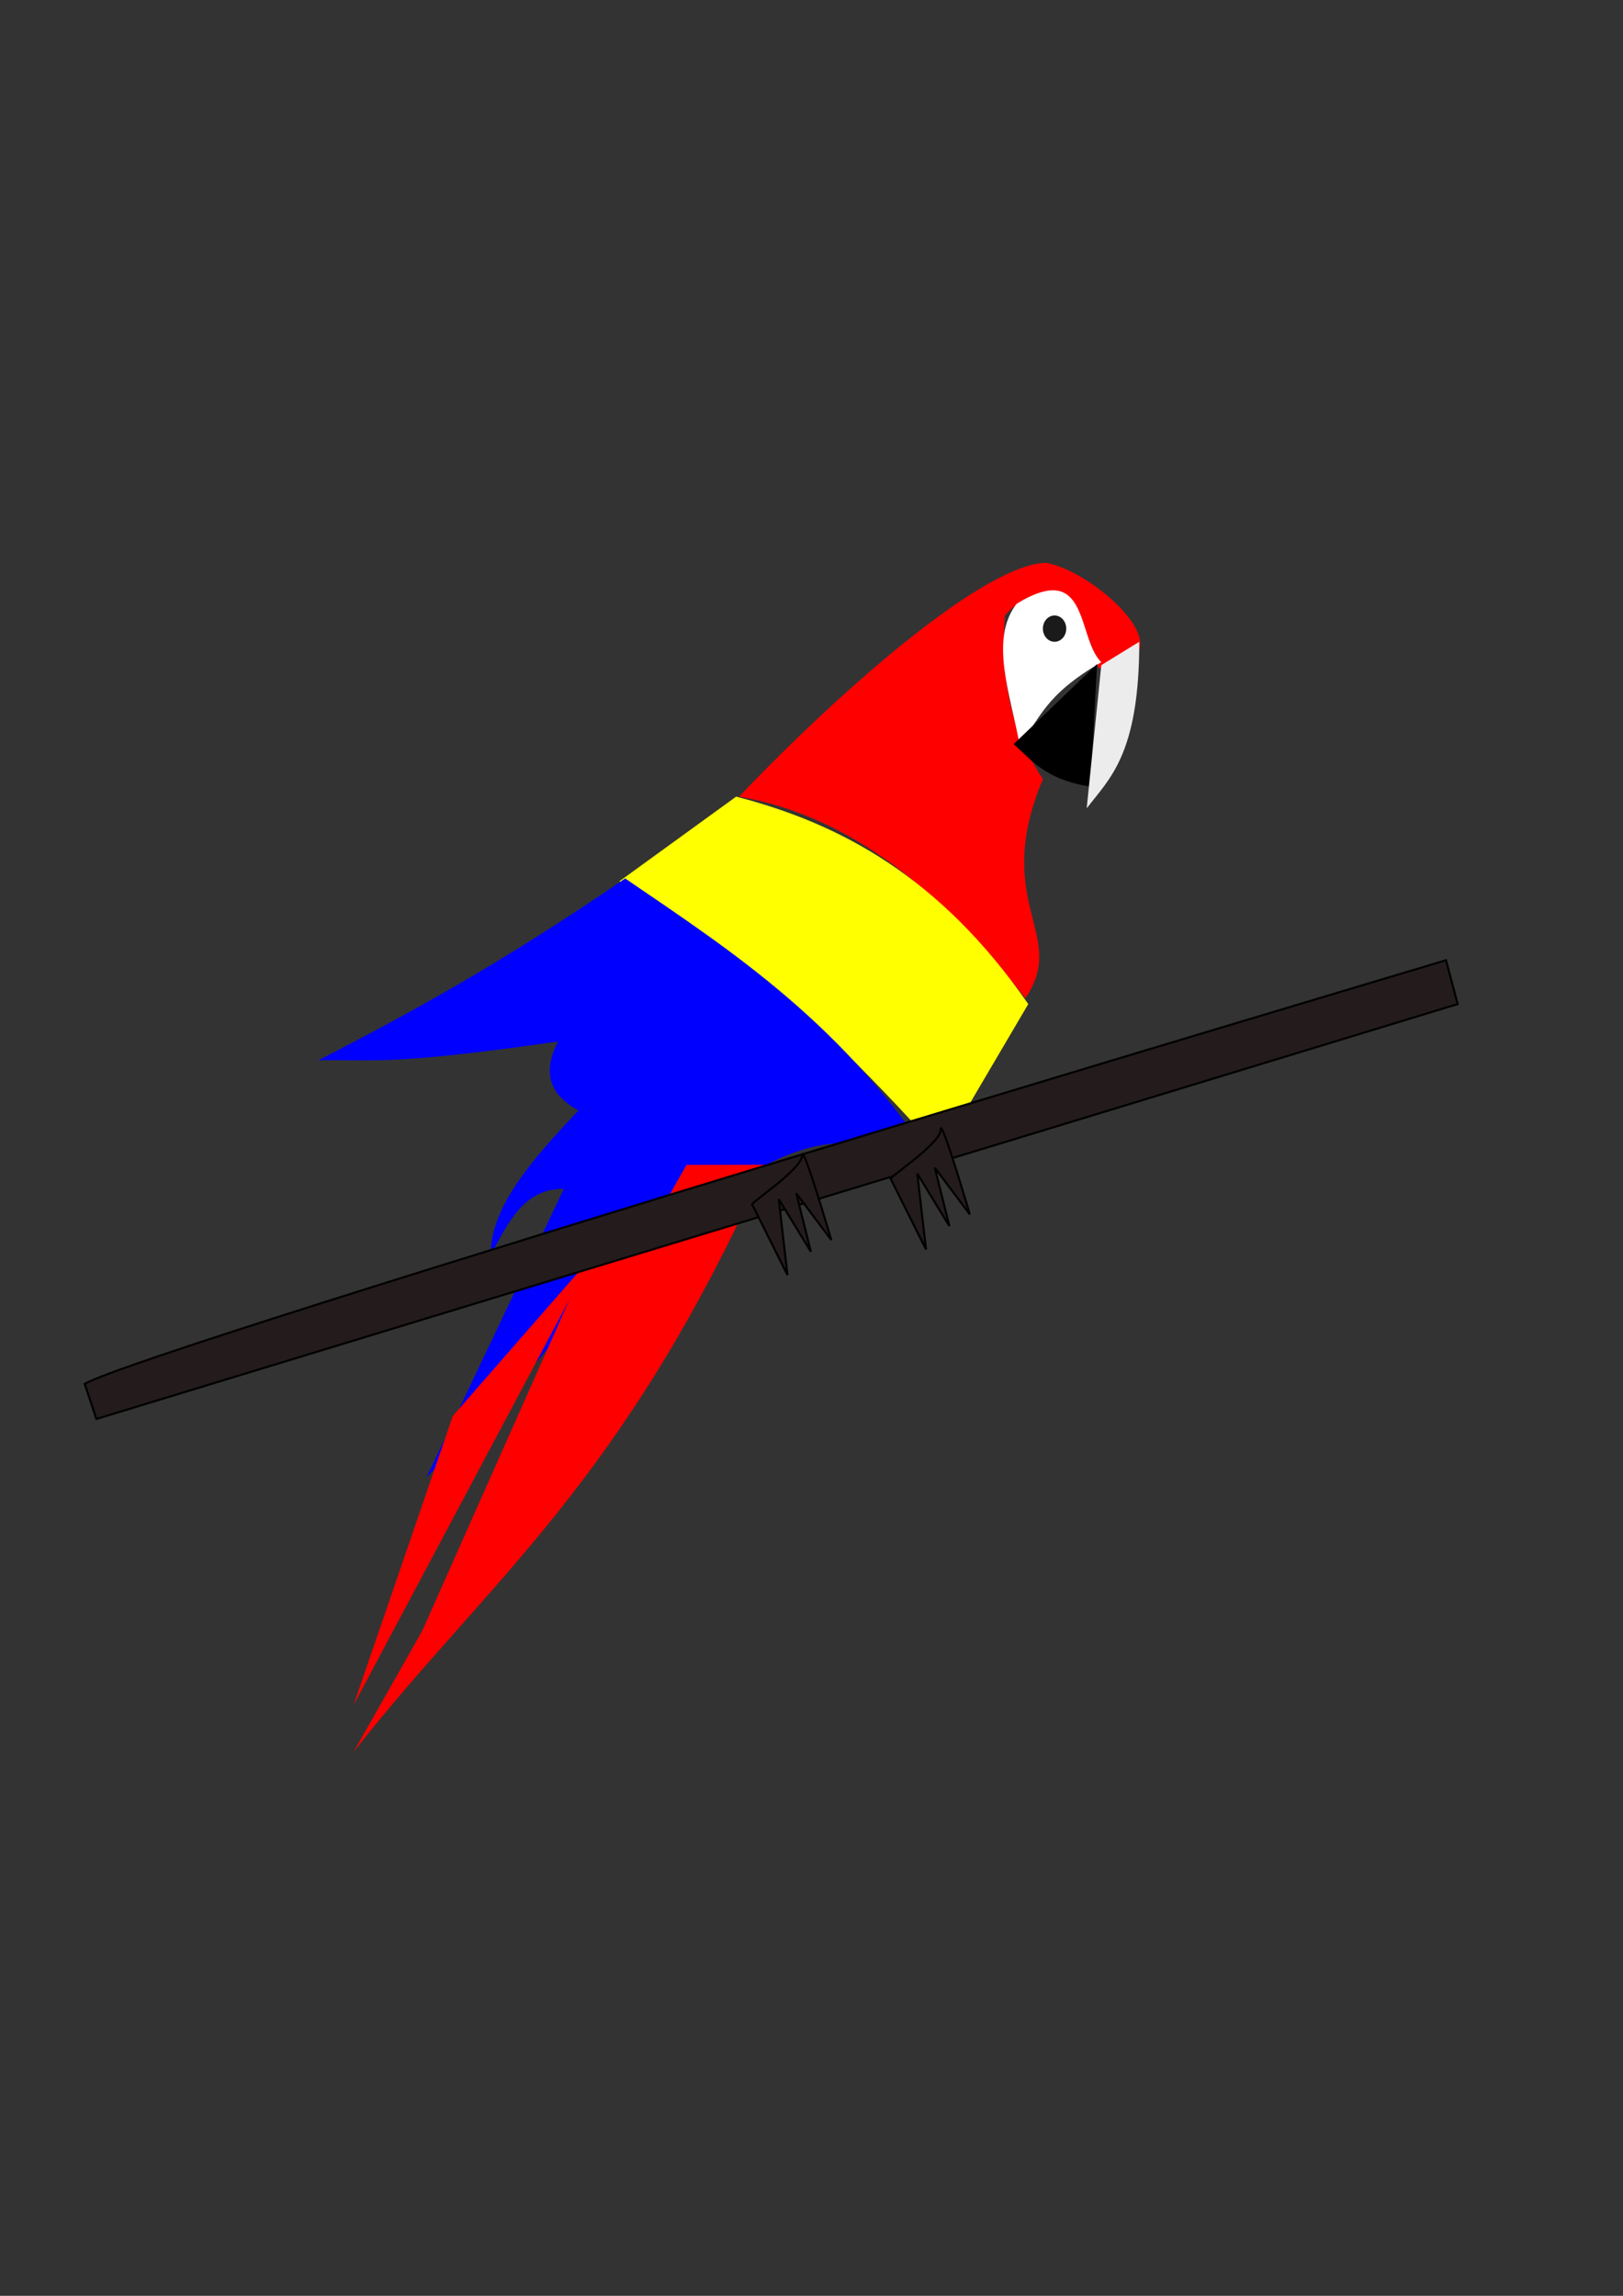 <?xml version="1.0" encoding="UTF-8" standalone="no"?>
<!-- Created with Inkscape (http://www.inkscape.org/) -->
<svg xmlns:dc="http://purl.org/dc/elements/1.1/" xmlns:cc="http://creativecommons.org/ns#" xmlns:rdf="http://www.w3.org/1999/02/22-rdf-syntax-ns#" xmlns:svg="http://www.w3.org/2000/svg" xmlns="http://www.w3.org/2000/svg" xmlns:sodipodi="http://sodipodi.sourceforge.net/DTD/sodipodi-0.dtd" xmlns:inkscape="http://www.inkscape.org/namespaces/inkscape" width="210mm" height="297mm" id="svg2" version="1.1" inkscape:version="0.47 r22583" sodipodi:docname="papagayo.svg">
  <rect width="100%" height="100%" fill="#333333" stroke="none"/>
  <defs id="defs4">
    <inkscape:perspective sodipodi:type="inkscape:persp3d" inkscape:vp_x="0 : 526.18109 : 1" inkscape:vp_y="0 : 1000 : 0" inkscape:vp_z="744.09448 : 526.18109 : 1" inkscape:persp3d-origin="372.04724 : 350.78739 : 1" id="perspective10"/>
    <inkscape:perspective id="perspective2824" inkscape:persp3d-origin="0.5 : 0.33333333 : 1" inkscape:vp_z="1 : 0.5 : 1" inkscape:vp_y="0 : 1000 : 0" inkscape:vp_x="0 : 0.5 : 1" sodipodi:type="inkscape:persp3d"/>
    <inkscape:perspective id="perspective3676" inkscape:persp3d-origin="0.5 : 0.33333333 : 1" inkscape:vp_z="1 : 0.5 : 1" inkscape:vp_y="0 : 1000 : 0" inkscape:vp_x="0 : 0.5 : 1" sodipodi:type="inkscape:persp3d"/>
  </defs>
  <sodipodi:namedview id="base" pagecolor="#ffffff" bordercolor="#666666" borderopacity="1.0" inkscape:pageopacity="0.0" inkscape:pageshadow="2" inkscape:zoom="0.7" inkscape:cx="446.97094" inkscape:cy="574.22998" inkscape:document-units="px" inkscape:current-layer="layer1" showgrid="false" inkscape:window-width="1440" inkscape:window-height="844" inkscape:window-x="-4" inkscape:window-y="-4" inkscape:window-maximized="1"/>
  <g inkscape:label="Capa 1" inkscape:groupmode="layer" id="layer1">
    <path sodipodi:type="arc" style="fill:#ffffff;stroke-width:3.3;stroke-miterlimit:4;stroke-dasharray:none" id="path3616" sodipodi:cx="-537.14288" sodipodi:cy="340.93362" sodipodi:rx="31.428572" sodipodi:ry="14.285714" d="m -505.714,340.934 a 31.429,14.286 0 1 1 -62.857,0 31.429,14.286 0 1 1 62.857,0 z"/>
    <path sodipodi:type="arc" style="fill:none;stroke-width:3.3;stroke-miterlimit:4;stroke-dasharray:none" id="path3618" sodipodi:cx="-491.42856" sodipodi:cy="367.36218" sodipodi:rx="14.285714" sodipodi:ry="15" d="m -477.143,367.362 a 14.286,15 0 1 1 -28.571,0 14.286,15 0 1 1 28.571,0 z"/>
    <path sodipodi:type="arc" style="fill:none;stroke-width:3.3;stroke-miterlimit:4;stroke-dasharray:none" id="path3620" sodipodi:cx="-442.14285" sodipodi:cy="725.2193" sodipodi:rx="92.14286" sodipodi:ry="1.4285715" d="m -350,725.219 a 92.143,1.429 0 1 1 -184.286,0 92.143,1.429 0 1 1 184.286,0 z"/>
    <path sodipodi:type="arc" style="fill:none;stroke-width:3.3;stroke-miterlimit:4;stroke-dasharray:none" id="path3622" sodipodi:cx="-325" sodipodi:cy="653.79077" sodipodi:rx="0.71428573" sodipodi:ry="2.8571429" d="m -324.286,653.791 a 0.714,2.857 0 1 1 -1.429,0 0.714,2.857 0 1 1 1.429,0 z"/>
    <path sodipodi:type="arc" style="fill:none;stroke-width:3.3;stroke-miterlimit:4;stroke-dasharray:none" id="path3624" sodipodi:cx="-424.28571" sodipodi:cy="511.64789" sodipodi:rx="10" sodipodi:ry="20.714285" d="m -414.286,511.648 a 10,20.714 0 1 1 -20,0 10,20.714 0 1 1 20,0 z"/>
    <path sodipodi:type="arc" style="fill:none;stroke-width:3.3;stroke-miterlimit:4;stroke-dasharray:none" id="path3626" sodipodi:cx="-485" sodipodi:cy="350.93362" sodipodi:rx="25" sodipodi:ry="1.4285715" d="m -460,350.934 a 25,1.429 0 1 1 -50,0 25,1.429 0 1 1 50,0 z"/>
    <path sodipodi:type="arc" style="fill:none;stroke-width:3.3;stroke-miterlimit:4;stroke-dasharray:none" id="path3628" sodipodi:cx="-320.71429" sodipodi:cy="323.79074" sodipodi:rx="13.571428" sodipodi:ry="5.7142859" d="m -307.143,323.791 a 13.571,5.714 0 1 1 -27.143,0 13.571,5.714 0 1 1 27.143,0 z"/>
    <g id="g3642" transform="translate(1.429,4.286)">
      <path sodipodi:nodetypes="ccccccc" id="path2830" d="m 360,385.219 c 55.163,9.492 100.03,47.299 140,98.571 21.405,-31.405 -16.99,-45.867 8.571,-107.143 -12.414,-18.888 -21.293,-42.193 -18.571,-80 13.957,-15.273 33.473,-19.742 45.714,25.714 48.824,-2.4 -1.875,-47.818 -25.714,-51.429 -28.827,0.493 -96.425,58.113 -150,114.286 z" style="fill:#ff0000;stroke:#000000;stroke-width:0;stroke-linecap:butt;stroke-linejoin:miter;stroke-miterlimit:4;stroke-opacity:1;stroke-dasharray:none"/>
      <path sodipodi:nodetypes="ccccc" id="path3604" d="m 358.571,385.219 -57.143,41.429 c 39.373,22.172 80.43,47.207 157.143,132.857 L 501.429,486.648 C 458.207,424.253 409.37,398.363 358.571,385.219 z" style="fill:#ffff00;stroke:#000000;stroke-width:0;stroke-linecap:butt;stroke-linejoin:miter;stroke-miterlimit:4;stroke-opacity:1;stroke-dasharray:none"/>
      <path sodipodi:nodetypes="cccccccccccccccc" id="path3606" d="m 304.286,425.219 c -61.945,42.464 -106.792,66.577 -150,88.93 26.597,-0.561 33.55,2.831 117.143,-9.2 -6.592,13.02 -6.185,24.787 10,33.732 -22.138,23.51 -43.135,47.021 -42.857,70.531 8.52,-15.577 16.135,-32.449 35.714,-32.199 l -67.143,141.062 c 28.571,-29.894 57.143,-54.481 85.714,-99.663 l 5.714,18.399 c 3.828,-14.822 15.989,-29.643 27.143,-44.465 L 330,609.213 348.571,578.548 350,612.28 368.571,567.815 c 42.867,-24.346 65.532,-9.666 90,1.533 C 412.195,496.906 358.063,461.919 304.286,425.219 z" style="fill:#0000ff;stroke:#000000;stroke-width:0;stroke-linecap:butt;stroke-linejoin:miter;stroke-miterlimit:4;stroke-opacity:1;stroke-dasharray:none"/>
      <path id="path3608" d="m 220,688.076 -48.571,141.429 117.143,-220 L 220,688.076 z" style="fill:#ff0000;stroke:#000000;stroke-width:0;stroke-linecap:butt;stroke-linejoin:miter;stroke-miterlimit:4;stroke-opacity:1;stroke-dasharray:none"/>
      <path sodipodi:nodetypes="cccc" id="path3610" d="m 294.286,592.362 -102.857,231.429 140,-247.143 c -28.328,38.089 -48.749,45.157 -37.143,15.714 z" style="fill:#ff0000;stroke:#000000;stroke-width:0;stroke-linecap:butt;stroke-linejoin:miter;stroke-miterlimit:4;stroke-opacity:1;stroke-dasharray:none"/>
      <path sodipodi:nodetypes="cccc" id="path3612" d="M 334.299,565.265 171.47,852.32 C 238.021,767.481 302.515,722.219 372.815,565.223 l -38.517,0.042 z" style="fill:#ff0000;stroke:#000000;stroke-width:0;stroke-linecap:butt;stroke-linejoin:miter;stroke-miterlimit:4;stroke-opacity:1;stroke-dasharray:none"/>
      <path sodipodi:nodetypes="cccc" id="path3614" d="m 497.143,359.505 c 10.624,-12.792 12.04,-23.741 40,-40 -12.123,-11.932 -5.662,-50.414 -41.429,-28.571 -13.361,17.322 -3.076,44.103 1.429,68.571 z" style="fill:#ffffff;stroke:#000000;stroke-width:0;stroke-linecap:butt;stroke-linejoin:miter;stroke-miterlimit:4;stroke-opacity:1;stroke-dasharray:none"/>
      <path transform="translate(1011.429,-388.571)" d="m -491.429,691.648 c 0,3.55 -2.558,6.429 -5.714,6.429 -3.156,0 -5.714,-2.878 -5.714,-6.429 0,-3.55 2.558,-6.429 5.714,-6.429 3.156,0 5.714,2.878 5.714,6.429 z" sodipodi:ry="6.4285712" sodipodi:rx="5.7142859" sodipodi:cy="691.64789" sodipodi:cx="-497.14285" id="path3630" style="fill:#1a1a1a;stroke-width:3.3;stroke-miterlimit:4;stroke-dasharray:none" sodipodi:type="arc"/>
      <path sodipodi:nodetypes="cccc" id="path3632" d="M 532.857,325.219 530,378.076 c -18.797,-3.576 -25.041,-11.336 -32.857,-18.571 l 35.714,-34.286 z" style="fill:#000000;stroke:#000000;stroke-width:3.9;stroke-linecap:butt;stroke-linejoin:miter;stroke-miterlimit:4;stroke-opacity:1;stroke-dasharray:none"/>
      <path sodipodi:nodetypes="cccc" id="path3636" d="m 537.143,320.934 18.571,-11.429 c 0.007,55.104 -14.64,66.953 -25.714,81.429 l 7.143,-70 z" style="fill:#ececec;stroke:#000000;stroke-width:0;stroke-linecap:butt;stroke-linejoin:miter;stroke-miterlimit:4;stroke-opacity:1;stroke-dasharray:none"/>
    </g>
    <g id="g3690">
      <path id="path3654" d="M 41.429,676.648 C 70,659.505 707.143,469.505 707.143,469.505 l 5.714,21.429 -665.714,202.857 -5.714,-17.143 z" style="fill:#241c1c;stroke:#000000;stroke-width:1px;stroke-linecap:butt;stroke-linejoin:miter;stroke-opacity:1"/>
      <path id="path3666" d="m 435.714,576.648 17.143,34.286 -4.286,-37.143 15.714,25.714 -7.143,-28.571 17.143,22.857 c 0,0 -14.286,-48.571 -14.286,-41.429 0,7.143 -27.143,24.286 -24.286,24.286 z" style="fill:#241c1c;stroke:#000000;stroke-width:1px;stroke-linecap:butt;stroke-linejoin:miter;stroke-opacity:1"/>
      <path id="path3666-1" d="m 367.963,589.149 17.143,34.286 -4.286,-37.143 15.714,25.714 -7.143,-28.571 17.143,22.857 c 0,0 -14.286,-48.571 -14.286,-41.429 0,7.143 -27.143,24.286 -24.286,24.286 z" style="fill:#241c1c;stroke:#000000;stroke-width:1px;stroke-linecap:butt;stroke-linejoin:miter;stroke-opacity:1"/>
    </g>
  </g>
</svg>
